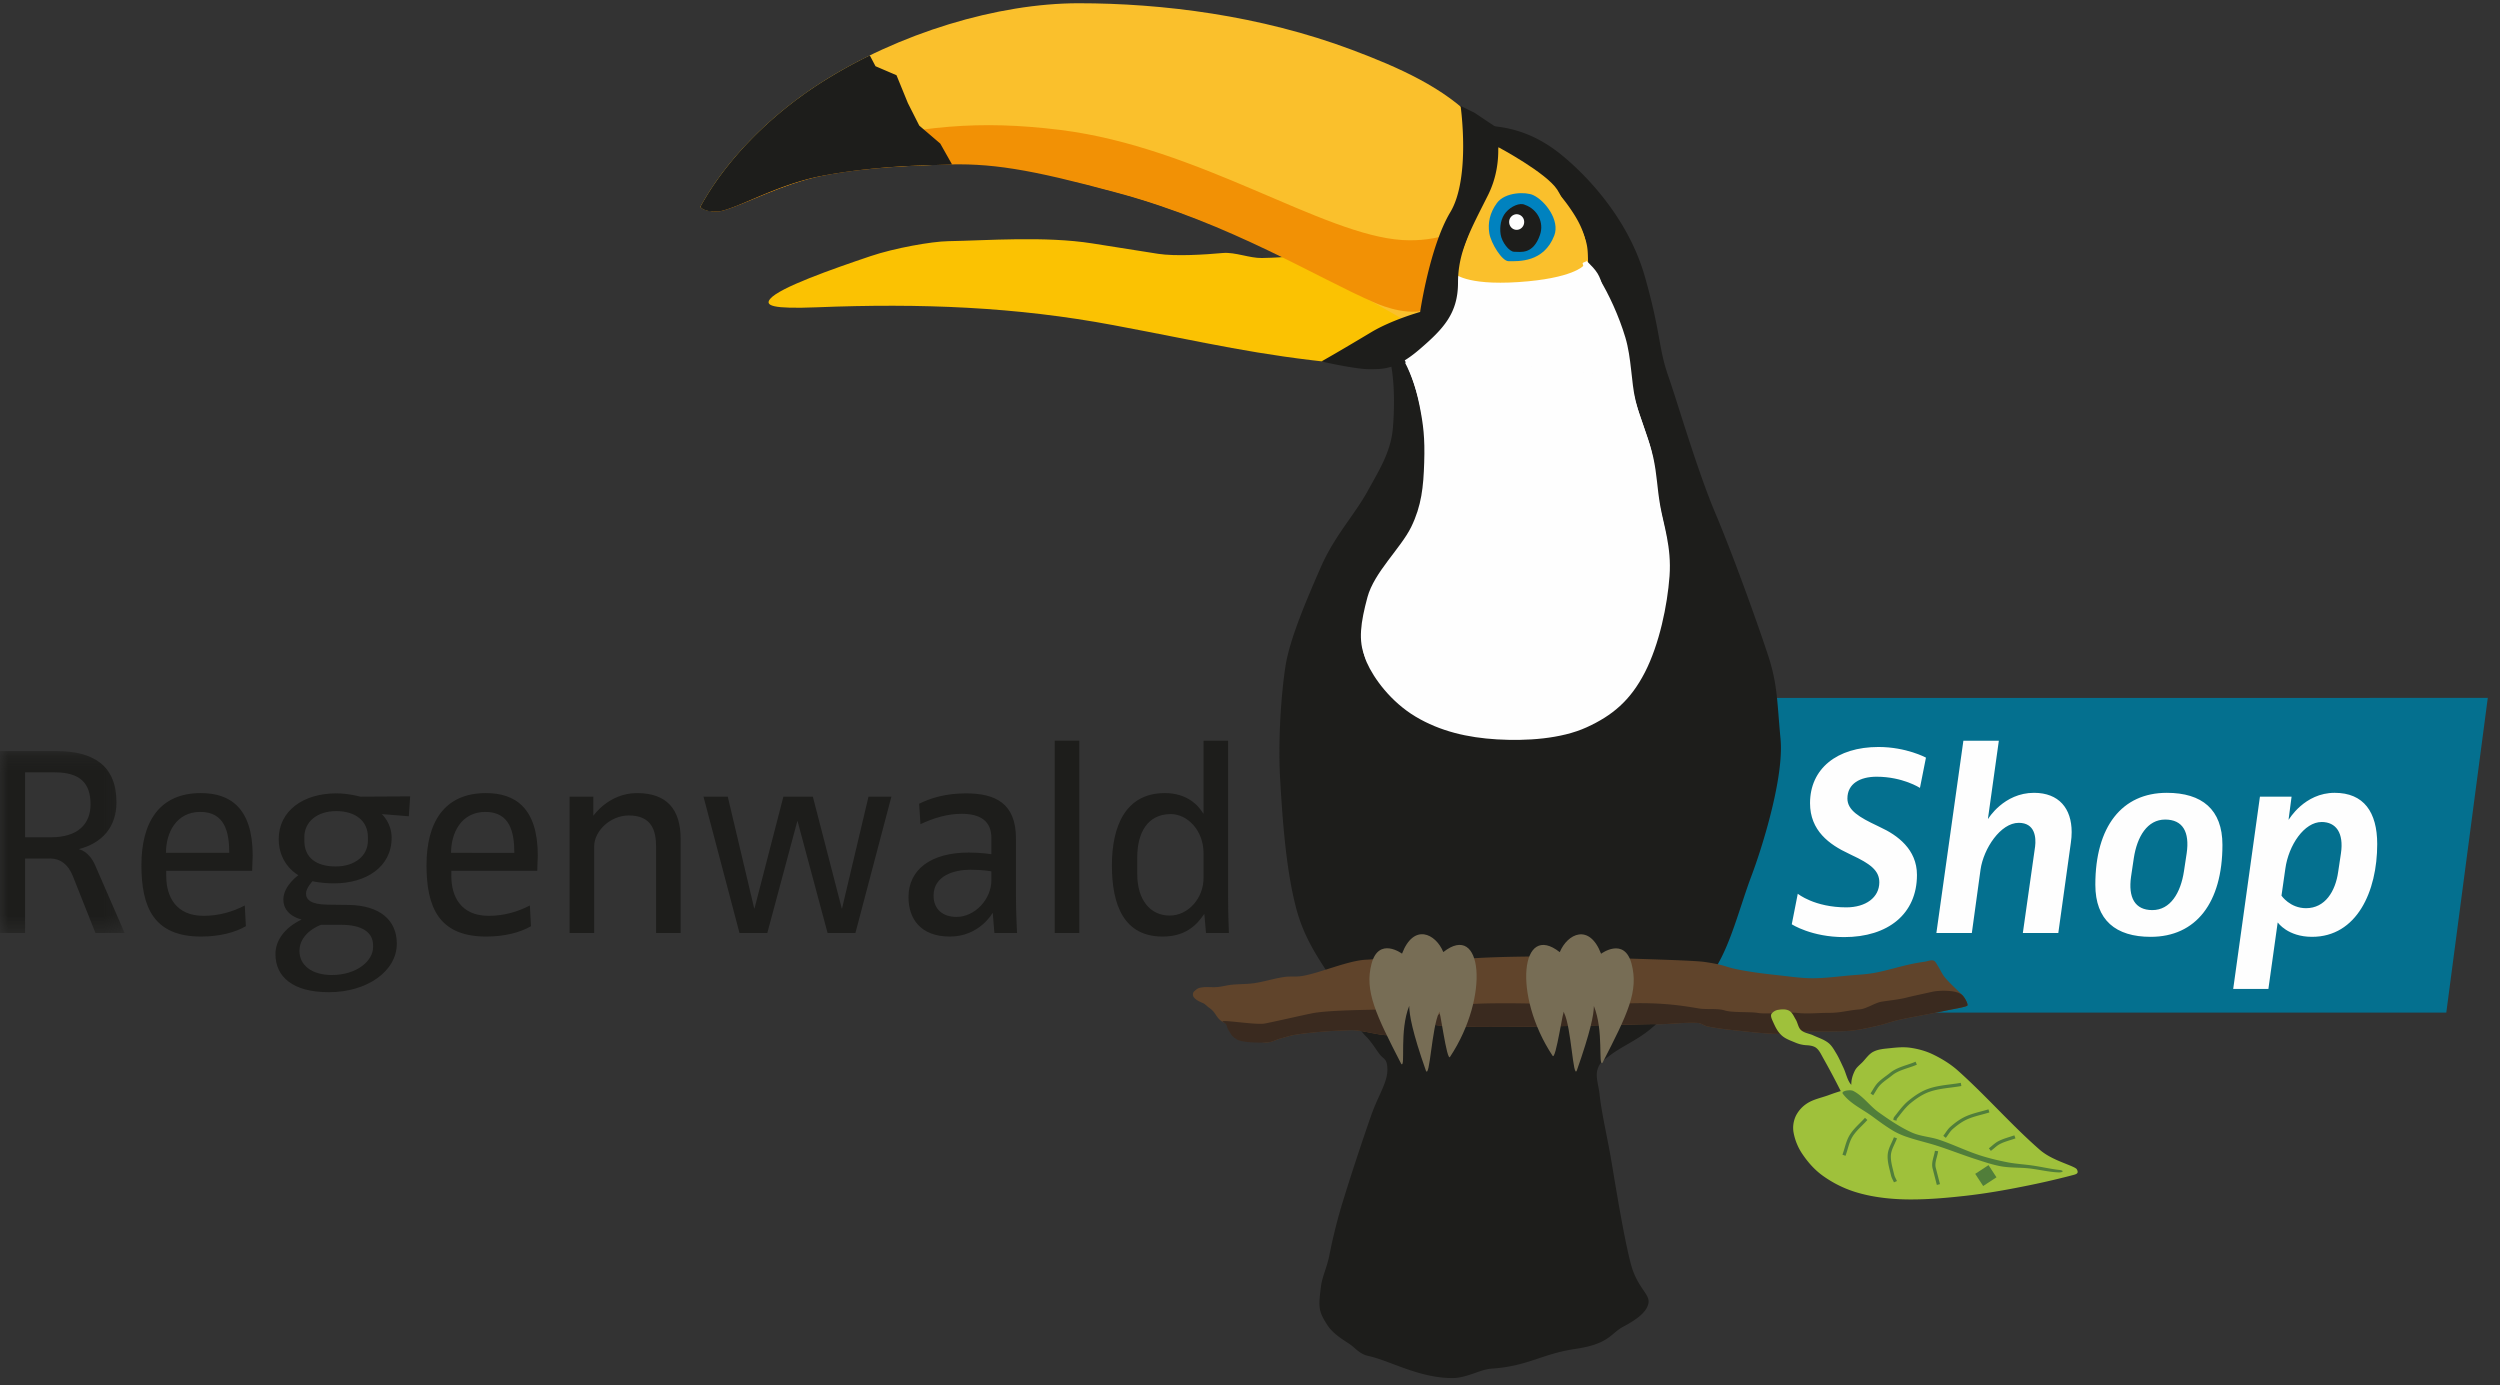 <svg width="157" height="87" viewBox="0 0 157 87" xmlns="http://www.w3.org/2000/svg" xmlns:xlink="http://www.w3.org/1999/xlink"><rect x="0" y="0" width="157" height="87" fill="#333333" stroke="none"/><defs><path id="a" d="M0 .184h7.828V11.61H0z"/><path id="c" d="M0 86.459h156.231V.12H0z"/></defs><g fill="none" fill-rule="evenodd"><path fill="#04708F" d="M108.504 43.83L105.9 63.591h47.727l2.606-19.763z"/><g transform="translate(0 .084)"><path d="M111.818 46.326c-.225-2.382-.179-3.41-.788-5.272-.61-1.862-2.166-6.213-3.308-8.914-1.141-2.7-2.362-6.916-2.968-8.648-.605-1.73-.455-2.703-1.463-6.226-1.006-3.524-3.518-6.221-5.195-7.595-1.677-1.374-3.368-1.884-5.246-1.87-1.879.014-2.774.14-3.852 1.265-1.08 1.124-2.298 2.586-2.779 4.47-.41 1.6-.344 3.476-.143 5.14 1.472.368 2.339.757 3.565 1.154l-.008 1.043c-1.179 0-2.292-.322-3.44-1.015.014.102.01-.013.026.08.268 1.631.848 1.5 1.095 2.667.248 1.166.278 2.626.165 4.13-.114 1.505-.815 2.622-1.622 4.076-.808 1.455-2.06 2.784-2.894 4.686-.833 1.902-1.962 4.508-2.232 6.233-.27 1.724-.48 4.657-.337 7.145.145 2.487.363 5.613.993 8.03.63 2.418 1.902 3.804 2.72 5.269.597 1.066 1.073 2.237 1.66 2.81.332.325.59.752.854 1.112.262.358.505.266.507 1.006.002.81-.588 1.622-1.028 2.89a159.85 159.85 0 0 0-1.834 5.587 34.715 34.715 0 0 0-.787 3.194c-.153.76-.443 1.303-.522 1.931-.162 1.298-.168 1.53.374 2.385.34.534.82.84 1.402 1.22.359.235.643.642 1.187.758 1.353.29 3.186 1.393 5.292 1.392.906 0 1.737-.542 2.437-.59 2.357-.161 3.153-.927 5.287-1.241 2.132-.314 2.201-.963 2.988-1.387.787-.423 1.467-.874 1.596-1.467.129-.593-.709-.962-1.113-2.52-.404-1.557-.866-4.348-1.208-6.402-.246-1.477-.606-2.933-.749-4.233-.06-.553-.26-1.074-.128-1.528.146-.505.458-.638.759-.874.74-.582 1.715-.957 2.597-1.7 2.096-1.768 2.882-2.046 3.978-3.689 1.012-1.52 1.612-3.987 2.324-5.873.713-1.887 2.063-6.246 1.838-8.629" fill="#1D1D1B"/><path d="M98.506 15.435c.588-.014.627.293.795.616.26.497.778.795 1.12 1.342.606.972 1.257 2.395 1.65 3.711.393 1.315.36 2.782.643 3.974.283 1.192.865 2.444 1.11 3.564.245 1.12.23 1.832.438 3.04.209 1.207.718 2.577.585 4.41-.134 1.834-.638 4.278-1.549 6.05-.91 1.77-2.043 2.712-3.652 3.447-1.609.736-3.805.87-5.64.76-1.833-.109-3.562-.503-5.112-1.431-1.55-.929-2.62-2.395-3.069-3.42-.45-1.024-.276-2.198.146-3.769.423-1.571 2.097-3.08 2.747-4.41.65-1.33.771-2.524.818-4.063.048-1.539-.053-2.358-.292-3.564-.24-1.207-.62-2.266-1.008-3.003.576-.093.942-.044 1.397-.401.355-.278.684-1.024.684-1.342 0-.115.695.064 1.366-.28.598-.306 1.122-.715 1.477-1.344.223-.396.362-.945.333-1.612-.021-.506.045-1.1.439-1.453 1.096-.98 3.231-.788 4.574-.822" fill="#FEFEFE"/><path d="M94.02 9.625c.964.14 1.582.804 2.503 1.441.844.584 1.566 1.365 2.138 2.185.413.594.724 1.132.919 1.759.156.505.133.884.158 1.615-.683.277-1.094.639-1.664.903-.465.216-1.451.6-2.235.614a6.98 6.98 0 0 1-2.345-.374c-.097-.035-.308-2.481-.186-3.534.08-.689.428-1.415.681-2.139.224-.643.271-1.844.031-2.47" fill="#FAC02C"/><path d="M96.772 12.534c.767.361 1.45 1.624 1.09 2.563-.658 1.712-2.031 1.59-2.641 1.587-.41-.002-.871-.873-.974-1.494-.106-.635.003-1.41.455-2.027.513-.7 1.608-.846 2.07-.63" fill="#0082BF"/><path d="M85.827 60.184c-1.152.039-2.949.852-4.086 1.03-.36.056-.734.003-1.095.057-.632.094-1.243.293-1.875.387-.47.07-.952.05-1.425.1-.302.032-.597.119-.9.144-.399.032-.6-.03-.996.028-.233.034-.282.092-.456.244-.093.08-.102.26-.03.358.132.18.359.286.57.373.167.07.258.204.407.303.455.305.41.66.897.913.263.138.625.186.886.327.526.285.883.503 1.377.837.157.106.38.106.57.086.236-.025.448-.151.675-.215.333-.094.664-.202 1.005-.259a23.14 23.14 0 0 1 1.785-.2c.554-.046 1.11-.06 1.665-.086 1.03-.05 3.01.839 3.09-.144.08-.977.824-3.358.06-4.142-.459-.47-1.256-.171-2.124-.141m13.792-.174c.7.07 6.54.183 7.432.317.475.07.916.143 1.372.29.436.14.89.22 1.342.296.637.106 1.279.18 1.92.25.711.076 1.423.187 2.138.187.83 0 1.655-.119 2.482-.188.422-.034.846-.057 1.264-.125.421-.067.835-.172 1.248-.28.363-.095.717-.187 1.082-.27.323-.074.656-.13.984-.178.14-.02.274-.08.416-.083.064-.001.139.004.187.047.095.084.15.205.219.312.15.236.257.503.436.718.339.403.744.745 1.108 1.124.176.182.363.574.301.64-.088.094-.864.21-1.409.327-.969.21-1.95.363-2.918.578-.396.087-.776.236-1.17.327-.548.127-1.097.26-1.655.328-.501.062-1.009.05-1.514.063-.592.014-1.187-.013-1.779.015-.49.024-.975.152-1.466.14-.925-.02-1.844-.135-2.763-.234a17.713 17.713 0 0 1-1.639-.234c-.211-.042-.393-.205-.608-.218-.914-.055-1.848.107-2.763.073-.497-.018-14.095.431-13.96-.047.32-1.147.334-2.884 1.082-3.836.34-.433 8.093-.392 8.63-.338" fill="#60442B"/><path d="M86.963 63.305c-1.151.039-3.282.042-4.42.22-.36.056-2.794.62-3.155.674-.632.094-3.037-.332-2.55-.078.263.138.17.265.328.516.217.344.204.357.497.548.335.219 1.53.23 2.008.186.236-.022.448-.151.675-.215.333-.094.664-.202 1.005-.258.59-.097 1.188-.152 1.785-.201.554-.046 1.11-.06 1.665-.086 1.03-.05 3.01.839 3.09-.144.08-.977.824-3.358.06-4.142-.459-.47.52 1.821-.348 1.85l-.64 1.13zm12.03-.059c4.358-.677 6.848-.126 7.74.007.475.071 1.14-.023 1.598.123.436.14 1.587.073 2.039.149.636.106 1.819-.07 2.46 0 .712.076 1.26 0 1.975 0 .83 0 1.162-.151 1.988-.22.422-.035.958-.416 1.377-.484.42-.068 1.117-.14 1.529-.248.363-.095 1.313-.296 1.678-.379.323-.073 1.508-.146 1.872.233.176.182.363.574.301.64-.088.094-.864.21-1.409.328-.969.209-1.95.362-2.918.577-.396.087-.776.236-1.17.327-.548.127-1.097.26-1.655.328-.501.062-1.009.05-1.513.063-.593.013-1.188-.013-1.78.015-.49.024-.975.151-1.466.14-.925-.02-1.844-.135-2.763-.234a17.693 17.693 0 0 1-1.639-.234c-.211-.042-.394-.205-.608-.218-.914-.055-1.848.107-2.763.073-.497-.018-14.095.431-13.96-.047.32-1.147.089.02.837-.932.34-.432 5.256-.375 8.035-.21l.215.203z" fill="#3A2A1F"/><path d="M98.41 15.129c.588-.015.628.293.795.615.26.497.778.795 1.12 1.342.606.972.548 3.195.94 4.511.394 1.315 1.07 1.982 1.353 3.174.283 1.192.865 2.444 1.11 3.564.246 1.12.23 1.832.438 3.04.209 1.207.719 2.577.585 4.411-.134 1.834-.638 4.278-1.548 6.049-.91 1.77-2.044 2.712-3.653 3.448-1.608.735-3.805.868-5.639.76-1.834-.11-3.563-.504-5.113-1.432-1.55-.929-2.62-2.395-3.069-3.42-.45-1.024-.276-2.198.146-3.769.423-1.57 2.097-3.08 2.747-4.41.65-1.33.771-2.523.818-4.062.048-1.54-.053-2.358-.292-3.565-.24-1.207-.62-2.265-1.008-3.002.577-.094.942-.045 1.397-.402.355-.278.684-1.024.684-1.342 0-.115.695.064 1.367-.28.597-.306 1.121-.715 1.476-1.344.223-.396.362-.944.333-1.612-.021-.506.045-1.1.44-1.453 1.096-.98 3.23-.787 4.574-.821" fill="#FEFEFE"/><path d="M93.925 9.318c.963.14 1.58.804 2.502 1.441.845.584 1.566 1.365 2.138 2.186.414.594.724 1.132.919 1.758.157.505.133.884.158 1.615-.683.277-1.093.639-1.663.903-.466.216-1.452.6-2.235.614a6.976 6.976 0 0 1-2.345-.374c-.098-.035-.31-2.481-.187-3.534.08-.689.428-1.414.681-2.138.224-.643.271-1.845.032-2.47" fill="#FAC02C"/><path d="M96.676 12.227c.768.361 1.45 1.624 1.09 2.564-.658 1.711-2.031 1.589-2.641 1.586-.41-.002-.87-.873-.974-1.494-.106-.635.003-1.41.455-2.027.512-.699 1.608-.846 2.07-.629" fill="#0082BF"/><path d="M96.152 12.837c.575.289 1.213 1.122.95 1.885-.434 1.262-1.225 1.064-1.619 1.063-.322 0-.781-.609-.853-1.09-.073-.492.021-1.026.327-1.384.338-.396.892-.627 1.195-.474" fill="#1D1D1B"/><path d="M88.046 59.805s-1.457-1.083-1.913.63c-.453 1.711.274 3.21 1.869 6.302.28.231-.136-2.086.498-3.655 0 .553.193 1.644 1.047 4.074.239.538.369-2.716.822-3.642.028-.583.494 3.208.701 2.761 2.514-3.81 2.02-8.502-.43-6.569-.478-1.163-1.854-1.833-2.594.1m12.502.005s1.457-1.082 1.913.63c.454 1.712-.233 3.13-1.827 6.222-.28.23.094-2.006-.54-3.574 0 .552-.217 1.629-1.071 4.059-.238.537-.345-2.701-.798-3.627-.028-.583-.525 3.13-.732 2.684-2.513-3.81-1.987-8.425.46-6.493.479-1.162 1.855-1.833 2.595.1" fill="#776D55"/><path d="M96.107 13.918c0 .27-.21.49-.47.49s-.471-.22-.471-.49a.48.48 0 0 1 .47-.49.48.48 0 0 1 .471.49m3.322 2.697s1.127.902 1.24 2.367c.112 1.466 1.616 4.654 1.616 4.654l-7.14-.821-6.657.277-.34-1.155s.798-.475 1.25-1.49c.45-1.014 1.915-3.381 1.915-3.381l8.116-.45z" fill="#FEFEFE"/><path d="M91.313 17.066s.677.79 4.058.564c3.381-.226 4.058-1.015 4.058-1.015s-.789-3.494-1.635-4.79c-.696-1.068-3.699-2.667-3.699-2.667s-.084.604-.713 2.311l-2.069 5.597" fill="#FAC02C"/><path d="M82.676 15.656c-.942.298-1.678.429-3.435.463-.764.014-1.686-.383-2.448-.314-1.098.1-2.975.221-4.066.05l-4.118-.651c-2.989-.473-6.655-.181-9.067-.142-1.033.017-3.372.434-4.872.94-2.44.824-5.717 1.975-6.302 2.682-.353.425.115.643 2.932.53 6.54-.262 12.514-.027 18.635 1.124 6.123 1.15 8.877 1.865 14.407 2.414 1.046.104 3.805-2.525 4.35-2.446 1.453.21-3.365-4.832-6.016-4.65" fill="#FBC202"/><path d="M43.992 12.887c1.533-2.813 4.232-5.637 7.518-7.745C56.473 1.959 62.705.12 67.73.12c5.245 0 11.404.757 17.184 2.929 2.886 1.084 5.837 2.382 7.759 4.457.237.256-1.267 14.137-3.973 12.772-.33-.167-.663-.35-.992-.541-3.176-1.835-10.396-5.814-17.544-7.744-5.561-1.5-8.248-2.15-11.061-1.76-.92.127-4.478.032-7.495.703-2.627.585-4.784 1.775-6.164 2.166-.722.204-1.43-.015-1.452-.215" fill="#FAC02C"/><path d="M88.08 14.991c-5.052-.312-12.787-5.84-21.51-6.917-5.064-.626-8.832-.267-14.31 1.118-3.761.95-6.735.91-8.268 3.724.22.145.73.418 1.452.214 1.38-.39 3.65-1.662 6.164-2.166 3.03-.607 6.567-.663 7.495-.704 3.08-.133 5.5.261 11.06 1.761 7.15 1.93 12.591 5.368 16.217 6.925.429.184 2.345.969 3.665.25 1.726-.94 1.335-4.677.93-4.552-.84.26-1.806.414-2.896.347" fill="#F29105"/><path d="M43.992 12.887c1.533-2.813 4.232-5.637 7.518-7.745a31 31 0 0 1 3.114-1.746l.358.679 1.318.565.715 1.751.714 1.412 1.32 1.13.738 1.307c-.332.015-.99.04-1.606.059-.587.018-3.547.087-6.535.657-2.643.504-4.822 1.783-6.202 2.174-.722.204-1.43-.043-1.452-.243m47.733-6.32l.866.426 1.334.89s.6 2.13-.477 4.285c-1.077 2.154-1.885 3.554-1.885 5.492 0 1.939-.916 2.908-2.423 4.2-1.508 1.293-2.316 1.24-3.177 1.24-.862 0-2.981-.484-2.981-.484s.973-.542 3.127-1.835c1.291-.775 3.075-1.274 3.075-1.274s.602-4.108 1.894-6.262c1.293-2.154.647-6.678.647-6.678" fill="#1D1D1B"/><path d="M111.666 63.335c.228-.04.49-.056.692.055.202.111.295.357.415.554.13.21.149.499.333.664.209.188.52.213.775.333.318.148.666.253.941.47.218.171.355.428.499.664.17.283.3.589.443.887.17.357.254.827.498 1.08-.004-.344.088-.613.222-.887.103-.21.306-.357.47-.525.224-.23.408-.519.692-.665.31-.16.678-.185 1.025-.221.431-.047.872-.09 1.301-.028.486.07.97.202 1.413.415.564.272 1.11.607 1.577 1.024 1.773 1.583 3.334 3.392 5.123 4.956.429.376.966.617 1.495.831.413.168.788.304.845.408.158.29-.066.312-.375.395a49.98 49.98 0 0 1-3.045.692c-1.177.237-2.4.445-3.593.578-1.222.136-2.405.24-3.634.225-.99-.012-2.061-.126-3.015-.394a7.114 7.114 0 0 1-2.3-1.1c-.504-.363-.928-.843-1.274-1.358a3.554 3.554 0 0 1-.554-1.356c-.06-.34-.008-.713.138-1.025a1.99 1.99 0 0 1 .72-.803c.391-.25.864-.342 1.302-.498.264-.094.365-.138.803-.271a47.395 47.395 0 0 0-1.108-2.083c-.127-.225-.237-.48-.443-.636-.134-.102-.347-.143-.56-.158a2.087 2.087 0 0 1-.746-.17c-.31-.131-.642-.24-.881-.475-.27-.266-.39-.557-.547-.901-.054-.118-.136-.322-.062-.428a.654.654 0 0 1 .415-.25" fill="#9FC13B"/><path d="M116.388 68.428c.617.32 1.03.94 1.595 1.342.661.47 1.338.931 2.076 1.266.54.245 1.159.267 1.722.456.848.284 1.656.682 2.506.962.587.193 1.191.337 1.798.456.517.1 1.048.125 1.57.202.566.083 1.126.216 1.696.279.277.03.232.162-.076.151-.63-.022-1.247-.187-1.874-.253-.572-.06-1.154-.028-1.721-.126-.553-.097-1.086-.285-1.621-.456-.808-.26-1.597-.575-2.405-.835-.602-.195-1.223-.33-1.823-.532a4.717 4.717 0 0 1-.885-.38c-.478-.279-.922-.61-1.368-.937-.626-.459-1.384-.795-1.848-1.418-.136-.182.456-.281.658-.177" fill="#517E3A"/><path d="M117.636 68.699l-.168-.115a4.91 4.91 0 0 0 .138-.22c.093-.153.188-.31.316-.445.159-.166.343-.303.522-.435.087-.064.175-.13.259-.197.31-.25.693-.378 1.062-.501.178-.06.363-.121.533-.196l.081.188c-.178.077-.368.14-.55.201-.368.123-.716.239-.998.466-.087.07-.176.137-.266.203-.18.133-.349.258-.495.411-.113.119-.2.26-.29.411a4.799 4.799 0 0 1-.144.229zm1.469 1.593l-.2-.04c.002-.012.002-.025.003-.037a.252.252 0 0 1 .046-.154l.146-.185c.228-.294.464-.598.76-.84.462-.378.867-.62 1.277-.758.434-.148.894-.207 1.338-.264.219-.028.445-.057.663-.096l.036.2c-.223.04-.452.07-.673.098-.435.056-.884.114-1.299.255-.385.13-.771.36-1.214.723-.277.227-.506.522-.727.807l-.147.187-.003.038c-.001.022-.002.045-.006.066zm3.093 1.081l-.16-.126a3.66 3.66 0 0 0 .137-.19c.094-.135.19-.274.321-.387.343-.299.643-.502.944-.639.31-.141.64-.23.96-.316.16-.042.318-.084.475-.133l.06.194c-.158.05-.32.093-.482.137-.312.083-.634.17-.929.304-.282.128-.567.321-.894.606-.111.097-.197.22-.287.35a3.956 3.956 0 0 1-.145.2zm2.828.82l-.123-.164c.065-.048.127-.1.189-.153.129-.109.262-.22.42-.301.213-.109.441-.182.662-.252.11-.035.22-.07.328-.109l.069.192c-.11.04-.222.076-.335.111-.223.072-.434.138-.632.24-.136.069-.255.17-.38.275-.066.055-.13.11-.198.16zm-9.128.308l-.192-.07a7.28 7.28 0 0 0 .13-.407c.082-.28.167-.57.324-.827.172-.28.406-.515.632-.742.11-.11.224-.223.328-.34l.152.136c-.108.12-.223.236-.336.349-.228.228-.443.443-.602.704-.143.234-.22.498-.302.777a7.299 7.299 0 0 1-.134.42zm3.042 1.666a2.611 2.611 0 0 0-.062-.132c-.047-.094-.096-.19-.122-.3l-.063-.265c-.085-.337-.173-.686-.146-1.041.02-.27.134-.515.244-.752.052-.112.106-.228.147-.342l.192.07c-.044.122-.1.242-.154.358-.107.23-.208.449-.226.681-.024.323.06.655.14.977l.066.268c.02.086.06.168.104.255.024.047.047.095.068.143l-.188.08zm2.693.163l-.266-1.038c-.066-.257.002-.513.068-.76.032-.12.062-.234.078-.347l.202.028c-.017.125-.05.25-.083.37-.062.233-.12.453-.068.659l.267 1.038-.198.05z" fill="#517E3A"/><path d="M124.461 73.36l.5.764" stroke="#517E3A"/><path d="M96.286 12.169c.767.36 1.684 1.597 1.323 2.537-.658 1.712-2.265 1.615-2.874 1.613-.41-.002-1.102-1.127-1.205-1.749-.105-.635.024-1.286.476-1.903.513-.699 1.818-.715 2.28-.498" fill="#0082BF"/><path d="M95.762 12.778c.814.289 1.212 1.122.95 1.886-.434 1.262-1.225 1.063-1.62 1.063-.32 0-.78-.61-.852-1.09-.074-.492.022-1.027.327-1.385.337-.396.893-.626 1.195-.474" fill="#1D1D1B"/><path d="M95.718 13.86c0 .27-.212.49-.472.49s-.47-.22-.47-.49a.48.48 0 0 1 .47-.491.48.48 0 0 1 .472.49" fill="#FEFEFE"/><g transform="translate(0 46.9)"><mask id="b" fill="#fff"><use xlink:href="#a"/></mask><path d="M3.443 1.52H1.576v4.077h1.627c1.679 0 2.483-.822 2.483-2.072 0-1.32-.65-2.005-2.243-2.005zm2.552 10.09L4.573 8.03c-.29-.737-.805-1.097-1.387-1.097h-1.61v4.676H0V.184h3.545c2.347 0 3.769.925 3.769 3.22 0 1.542-.89 2.553-2.347 2.93v.017s.617.102 1.011 1.01l1.85 4.248H5.995z" fill="#1D1D1B" mask="url(#b)"/></g><path d="M12.58 50.904c-1.507 0-2.157 1.302-2.157 2.57h3.974c0-1.32-.292-2.57-1.816-2.57m3.254 3.7H10.44v.325c0 1.285.6 2.501 2.346 2.501.96 0 1.833-.257 2.587-.65l.068 1.3c-.668.395-1.661.652-2.809.652-2.997 0-3.751-1.867-3.751-4.488 0-2.655 1.096-4.522 3.734-4.522 1.816 0 3.254.908 3.254 3.923 0 .17-.034.959-.034.959m7.269-2.124c0-1.01-.787-1.627-1.987-1.627-1.216 0-2.004.685-2.004 1.627v.24c0 1.062.754 1.61 1.97 1.61s2.021-.685 2.021-1.61v-.24zm.326 6.8c0-.805-.685-1.285-1.987-1.285h-1.285s-1.353.463-1.353 1.645c0 .873.754 1.507 2.038 1.507 1.56 0 2.587-.89 2.587-1.747v-.12zm2.244-8.102l-1.696-.137c.034.034.617.565.617 1.49 0 1.833-1.61 2.86-3.615 2.86-.839 0-1.353-.136-1.353-.136s-.41.428-.41.77c0 .394.308.686 1.335.703l1.353.017c1.936.034 3.015.942 3.015 2.432 0 1.73-1.867 3.049-4.265 3.049-2.261 0-3.357-.96-3.357-2.398 0-.84.565-1.644 1.627-2.158v-.017s-1.13-.223-1.13-1.25c0-.857.941-1.525.941-1.525s-1.233-.651-1.233-2.261c0-1.781 1.542-2.878 3.614-2.878.788 0 1.508.206 1.508.206l3.134-.017-.085 1.25zm4.811-.274c-1.507 0-2.158 1.302-2.158 2.57H32.3c0-1.32-.291-2.57-1.816-2.57m3.255 3.7h-5.396v.325c0 1.285.6 2.501 2.346 2.501.96 0 1.833-.257 2.587-.65l.069 1.3c-.669.395-1.662.652-2.81.652-2.997 0-3.75-1.867-3.75-4.488 0-2.655 1.095-4.522 3.733-4.522 1.816 0 3.255.908 3.255 3.923 0 .17-.034.959-.034.959m7.463 3.906v-5.43c0-.977-.257-1.953-1.713-1.953-1.147 0-2.175.959-2.175 1.952v5.43h-1.542v-8.564h1.49v1.182h.018s.959-1.405 2.723-1.405c1.867 0 2.741 1.01 2.741 2.878v5.91h-1.542zm12.518 0h-1.747l-1.885-7.023h-.017l-1.884 7.022H46.44l-2.261-8.564h1.524l1.662 7.023h.017l1.815-7.023h1.85l1.816 7.023h.017l1.662-7.023h1.438zm8.54-3.872s-.497-.103-1.32-.103c-1.027 0-2.312.377-2.312 1.628 0 .856.583 1.335 1.44 1.335 1.147 0 2.192-1.096 2.192-2.312v-.548zm.188 3.871l-.102-1.25h-.018s-.822 1.473-2.672 1.473c-1.884 0-2.603-1.165-2.603-2.467 0-1.764 1.439-2.809 3.785-2.809.771 0 1.422.103 1.422.103v-1.01c0-1.08-.702-1.525-1.867-1.525-.89 0-1.747.257-2.587.65l-.085-1.284c.77-.377 1.696-.65 2.946-.65 1.833 0 3.135.616 3.135 2.826v3.58c0 1.096.068 2.363.068 2.363h-1.422z" fill="#1D1D1B"/><mask id="d" fill="#fff"><use xlink:href="#c"/></mask><path fill="#1D1D1B" mask="url(#d)" d="M66.237 58.51h1.542V46.432h-1.542zm9.345-5.02c0-1.438-1.027-2.45-2.055-2.45-1.49 0-2.107 1.217-2.107 2.707v1.062c0 1.61.805 2.604 2.038 2.604 1.182 0 2.124-1.114 2.124-2.347V53.49zm.154 5.019l-.102-1.182h-.017c-.48.703-1.182 1.405-2.604 1.405-2.415 0-3.186-1.953-3.186-4.47 0-2.433.84-4.54 3.323-4.54 1.405 0 2.107.771 2.415 1.285h.017v-4.573h1.542v9.728c0 1.217.051 2.347.051 2.347h-1.439z"/><path d="M120.573 49.397s-1.079-.703-2.723-.703c-1.028 0-1.833.428-1.833 1.37 0 .737.754 1.182 1.884 1.714l.172.085c1.079.497 2.312 1.387 2.312 2.998 0 2.45-1.816 3.905-4.573 3.905-2.056 0-3.289-.805-3.289-.805l.377-1.918s1.045.856 3.049.856c1.216 0 2.072-.617 2.072-1.576 0-.736-.565-1.164-1.747-1.713l-.171-.085c-1.216-.566-2.433-1.44-2.433-3.17 0-2.157 1.68-3.528 4.3-3.528 1.747 0 2.98.668 2.98.668l-.377 1.902zm8.687 9.113h-2.226l.77-5.43c.07-.566 0-1.49-1.027-1.49-1.148 0-2.21 1.626-2.398 2.928l-.548 3.991h-2.227l1.696-12.076h2.227l-.685 4.9h.017s.976-1.628 2.877-1.628c1.559 0 2.364.976 2.364 2.466 0 .206-.017.446-.051.668l-.788 5.67zm6.712-7.126c-1.114 0-1.764 1.061-1.97 2.432l-.171 1.148c-.189 1.318.24 2.106 1.336 2.106 1.13 0 1.781-1.079 1.987-2.45l.171-1.13c.189-1.319-.24-2.106-1.353-2.106m-.908 7.365c-2.192 0-3.477-1.045-3.477-3.272 0-3.665 1.679-5.772 4.488-5.772 2.21 0 3.494 1.045 3.494 3.272 0 3.63-1.662 5.772-4.505 5.772m10.731-7.211c-1.08 0-2.073 1.439-2.278 2.946l-.24 1.679s.531.787 1.542.787c1.199 0 1.85-1.061 2.02-2.295l.172-1.148c.189-1.284-.308-1.97-1.216-1.97m-.6 7.212c-1.524 0-2.14-.89-2.14-.89h-.018l-.582 4.161h-2.21l1.679-12.075h1.987l-.189 1.439h.018s.976-1.679 2.877-1.679c1.833 0 2.672 1.216 2.672 3.22 0 2.98-1.284 5.824-4.093 5.824" fill="#FEFEFE" mask="url(#d)"/></g></g></svg>